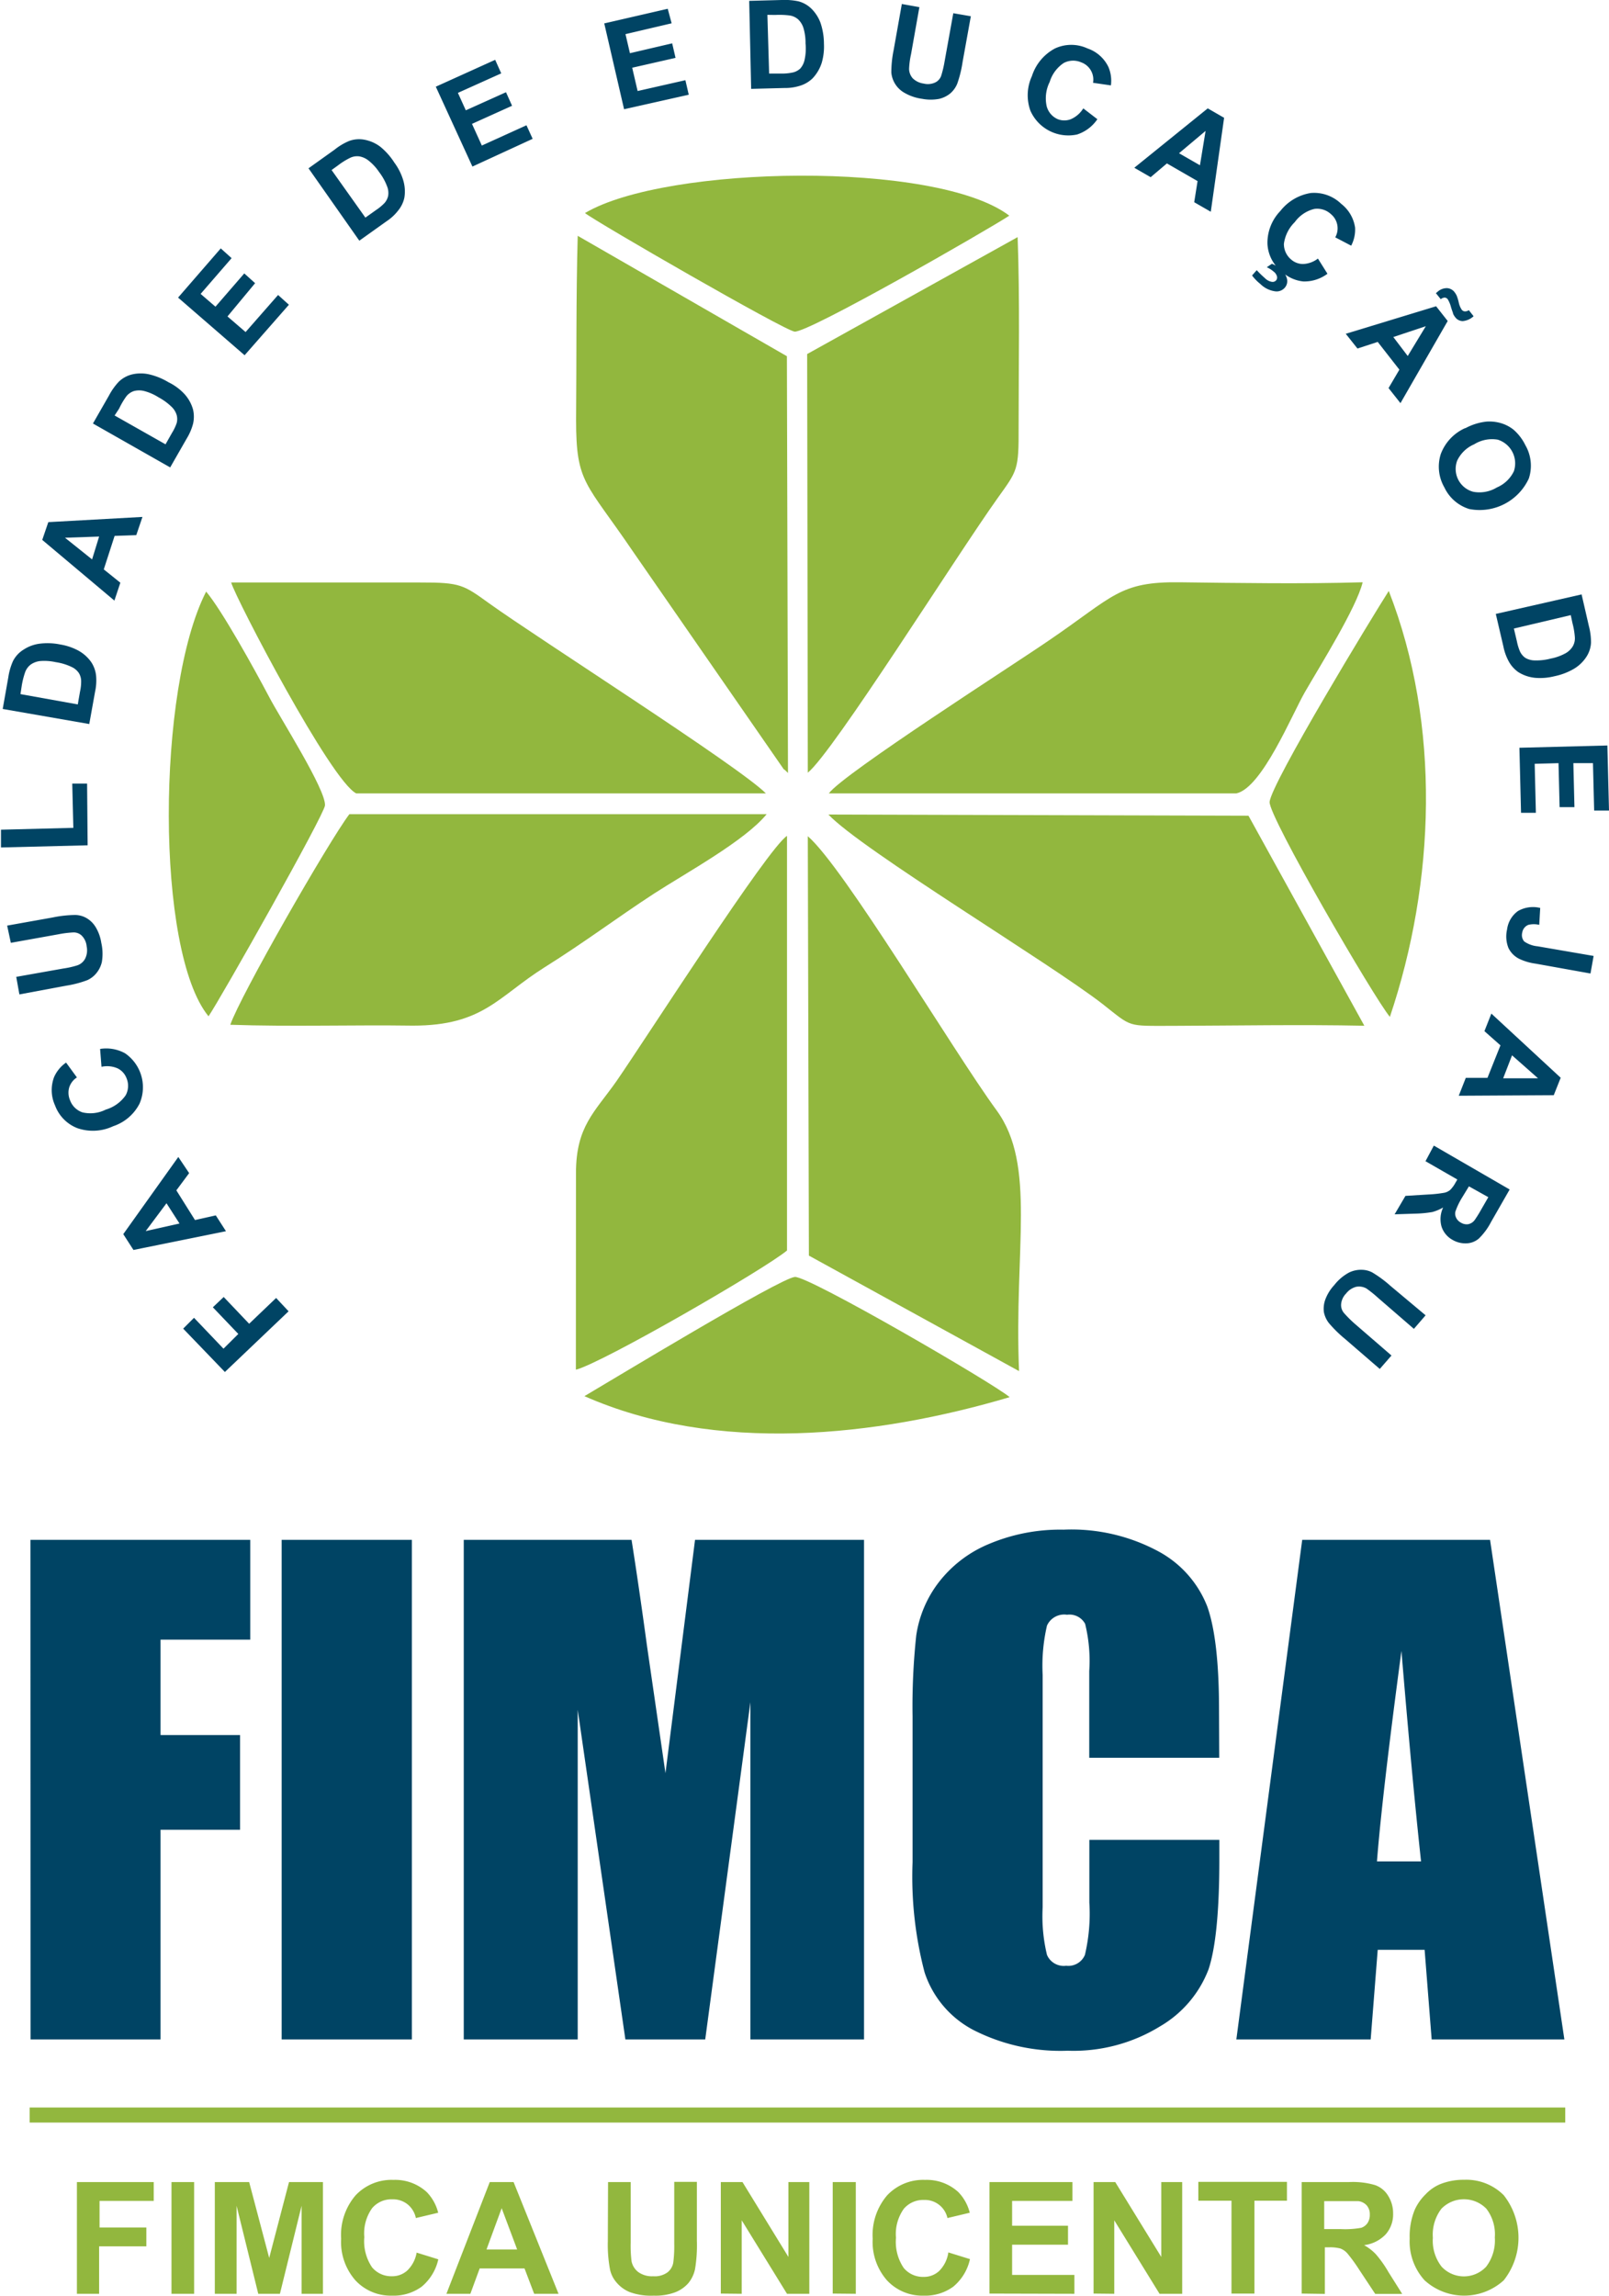 <svg xmlns="http://www.w3.org/2000/svg" viewBox="0 0 148.53 211.85"><defs><style>.cls-1{fill:#004464;}.cls-2,.cls-3{fill:#92b73e;}.cls-2{fill-rule:evenodd;}</style></defs><g id="Layer_2" data-name="Layer 2"><g id="Layer_1-2" data-name="Layer 1"><path class="cls-1" d="M131.6,121.37l-1.08,1.25-3.33-2.88a10.55,10.55,0,0,0-1.06-.85,1.4,1.4,0,0,0-.94-.15,1.74,1.74,0,0,0-.93.62,1.6,1.6,0,0,0-.46,1,1.13,1.13,0,0,0,.25.78,11,11,0,0,0,1,1l3.4,2.94-1.08,1.24-3.23-2.79a11.21,11.21,0,0,1-1.48-1.46,2.4,2.4,0,0,1-.45-1,2.47,2.47,0,0,1,.13-1.15,4,4,0,0,1,.83-1.34,4.33,4.33,0,0,1,1.35-1.15,2.49,2.49,0,0,1,1.15-.26,2.18,2.18,0,0,1,1,.24,10.81,10.81,0,0,1,1.67,1.23Zm4-11.9-.61,1a6.44,6.44,0,0,0-.64,1.33.86.86,0,0,0,.07.57,1,1,0,0,0,.44.45,1,1,0,0,0,.69.14,1,1,0,0,0,.58-.38,11.78,11.78,0,0,0,.62-1l.64-1.11Zm-3.24-3.76,7,4.05-1.72,3a5.87,5.87,0,0,1-1.14,1.54,1.84,1.84,0,0,1-1.14.43,2.35,2.35,0,0,1-1.29-.33,2.16,2.16,0,0,1-1-1.22,2.51,2.51,0,0,1,.15-1.76,4.14,4.14,0,0,1-1,.42,10.81,10.81,0,0,1-1.61.15l-1.87.06,1-1.7,2.13-.13a11.57,11.57,0,0,0,1.46-.16,1.24,1.24,0,0,0,.54-.26,2.88,2.88,0,0,0,.49-.67l.17-.29-2.94-1.69Zm6.4-6.21,3.22,0-2.4-2.12Zm-4.1,1.61.65-1.65,2,0,1.2-3-1.48-1.31.64-1.62,6.4,5.92-.64,1.61Zm12.45-12.9-.29,1.62-5.07-.91a5.11,5.11,0,0,1-1.5-.44,2.2,2.2,0,0,1-1-1,2.88,2.88,0,0,1-.13-1.71,2.49,2.49,0,0,1,1-1.7,2.79,2.79,0,0,1,2.06-.29l-.09,1.56a2.15,2.15,0,0,0-1,0,.91.91,0,0,0-.57.72.9.9,0,0,0,.18.81,2.57,2.57,0,0,0,1.24.45ZM140.26,69l8.12-.21.15,6-1.37,0-.11-4.37-1.81,0,.1,4.06-1.37,0-.1-4.06-2.2.06.11,4.52-1.37,0ZM145,56.76,139.75,58l.28,1.19a4.64,4.64,0,0,0,.29.94,1.52,1.52,0,0,0,.48.57,1.73,1.73,0,0,0,.86.24,5.2,5.2,0,0,0,1.49-.17,4.7,4.7,0,0,0,1.37-.49,1.83,1.83,0,0,0,.66-.63,1.47,1.47,0,0,0,.2-.82,7,7,0,0,0-.22-1.32Zm1-1.91.67,2.91a6,6,0,0,1,.2,1.54,2.64,2.64,0,0,1-.46,1.36,3.5,3.5,0,0,1-1.11,1.05,5.9,5.9,0,0,1-1.81.69,5.44,5.44,0,0,1-1.74.15,3.57,3.57,0,0,1-1.59-.53,2.91,2.91,0,0,1-.89-1,4.86,4.86,0,0,1-.49-1.37l-.7-3ZM136.08,41a3.06,3.06,0,0,0-1.57,1.52A2.18,2.18,0,0,0,136,45.38a3.1,3.1,0,0,0,2.18-.4,3.07,3.07,0,0,0,1.57-1.5,2.29,2.29,0,0,0-1.49-2.91A3.12,3.12,0,0,0,136.08,41Zm-.82-1.48a5.25,5.25,0,0,1,2-.62,3.82,3.82,0,0,1,1.34.16,3.39,3.39,0,0,1,1.13.6,4.55,4.55,0,0,1,1.08,1.42,3.78,3.78,0,0,1,.32,3.07,5,5,0,0,1-5.5,2.82,3.76,3.76,0,0,1-2.3-2,3.83,3.83,0,0,1-.33-3.07A4.25,4.25,0,0,1,135.26,39.5ZM133,27.61l-.45-.56.16-.13a1.26,1.26,0,0,1,.88-.33.93.93,0,0,1,.69.38,1.73,1.73,0,0,1,.19.31,4.27,4.27,0,0,1,.19.63,1.92,1.92,0,0,0,.27.66.38.38,0,0,0,.27.16.59.59,0,0,0,.39-.11l.44.56a1.7,1.7,0,0,1-1,.45.87.87,0,0,1-.69-.35,1.73,1.73,0,0,1-.2-.32c0-.08-.1-.29-.2-.64a2.67,2.67,0,0,0-.3-.71.39.39,0,0,0-.26-.15A.59.59,0,0,0,133,27.61Zm-3.05,5.24,1.67-2.75-3,1Zm-.67,4.35-1.1-1.39,1-1.7-2-2.56-1.87.61-1.08-1.36,8.34-2.54,1.07,1.36ZM115.58,25.42l.43-.49a10.07,10.07,0,0,0,.75.73,1.18,1.18,0,0,0,.67.35.43.43,0,0,0,.37-.14.4.4,0,0,0,.08-.36.82.82,0,0,0-.31-.45,2.51,2.51,0,0,0-.63-.4l.47-.32a2.61,2.61,0,0,1,.8.5,1.6,1.6,0,0,1,.6.92.92.92,0,0,1-.21.79,1,1,0,0,1-.82.34,2.4,2.4,0,0,1-1.44-.69A4.41,4.41,0,0,1,115.58,25.42Zm6.08-1.56.88,1.4a3.54,3.54,0,0,1-2.23.71,3.4,3.4,0,0,1-2-.92A3.46,3.46,0,0,1,117,22.47a4.24,4.24,0,0,1,1.19-3A4.46,4.46,0,0,1,121,17.81a3.59,3.59,0,0,1,2.81,1A3.39,3.39,0,0,1,125.09,21a3.19,3.19,0,0,1-.36,1.67l-1.47-.77a1.7,1.7,0,0,0-.41-2.15,1.86,1.86,0,0,0-1.53-.47,3.16,3.16,0,0,0-1.8,1.22,3.43,3.43,0,0,0-1,2,1.85,1.85,0,0,0,.66,1.44,1.65,1.65,0,0,0,1.13.42A2.4,2.4,0,0,0,121.66,23.86Zm-10.89-8.61.52-3.17-2.45,2.06Zm1,4.29-1.53-.88.31-1.95-2.83-1.63-1.5,1.27-1.51-.87L111.49,10l1.51.87ZM100,10l1.3,1a3.61,3.61,0,0,1-1.87,1.41,3.83,3.83,0,0,1-4.31-2.19,4.22,4.22,0,0,1,.14-3.2,4.4,4.4,0,0,1,2.13-2.55,3.57,3.57,0,0,1,3,0,3.33,3.33,0,0,1,1.93,1.71,3.23,3.23,0,0,1,.23,1.7l-1.65-.24a1.69,1.69,0,0,0-1.1-1.89,1.86,1.86,0,0,0-1.6.06,3.22,3.22,0,0,0-1.3,1.75,3.38,3.38,0,0,0-.28,2.24A1.8,1.8,0,0,0,97.65,11a1.66,1.66,0,0,0,1.2,0A2.53,2.53,0,0,0,100,10ZM83.25.37l1.62.29L84.1,5a7.62,7.62,0,0,0-.18,1.35,1.34,1.34,0,0,0,.34.88,1.78,1.78,0,0,0,1,.48,1.59,1.59,0,0,0,1.07-.1A1.07,1.07,0,0,0,86.88,7a9.73,9.73,0,0,0,.32-1.35L88,1.22l1.62.28-.76,4.21a10.73,10.73,0,0,1-.49,2,2.34,2.34,0,0,1-.66.92,2.56,2.56,0,0,1-1,.49,4.24,4.24,0,0,1-1.58,0,4.44,4.44,0,0,1-1.68-.58A2.39,2.39,0,0,1,82.28,6.7a10.24,10.24,0,0,1,.21-2.06Zm-12.41,1L71,6.79l1.22,0a4.76,4.76,0,0,0,1-.11,1.51,1.51,0,0,0,.65-.35,1.76,1.76,0,0,0,.4-.8A4.82,4.82,0,0,0,74.36,4a4.72,4.72,0,0,0-.2-1.44,1.88,1.88,0,0,0-.48-.77,1.53,1.53,0,0,0-.77-.36,7.45,7.45,0,0,0-1.34-.05ZM69.16.08l3-.08a6.26,6.26,0,0,1,1.54.12,2.68,2.68,0,0,1,1.24.72,3.55,3.55,0,0,1,.81,1.29,6.12,6.12,0,0,1,.31,1.92,5.38,5.38,0,0,1-.2,1.73A3.71,3.71,0,0,1,75,7.24a2.87,2.87,0,0,1-1.14.67,4.48,4.48,0,0,1-1.44.21l-3.08.08Zm-11.55,10L55.78,2.16,61.64.81,62,2.15l-4.26,1,.41,1.76L62.05,4l.31,1.34-4,.91.5,2.15,4.41-1,.31,1.34Zm-14,5.29L40.23,8l5.48-2.48.56,1.25-4,1.8L43,10.18l3.71-1.67.56,1.25-3.7,1.67.91,2,4.12-1.87.57,1.25Zm-13,.32,3.12,4.39,1-.71a4.58,4.58,0,0,0,.76-.63,1.49,1.49,0,0,0,.34-.66,1.63,1.63,0,0,0-.1-.89A5.1,5.1,0,0,0,35,15.88a4.67,4.67,0,0,0-1-1.08,1.89,1.89,0,0,0-.83-.37,1.49,1.49,0,0,0-.84.13,6.65,6.65,0,0,0-1.14.71Zm-2.13-.16L30.9,13.8A5.49,5.49,0,0,1,32.25,13a2.68,2.68,0,0,1,1.43-.1,3.49,3.49,0,0,1,1.4.62A6.06,6.06,0,0,1,36.4,15a5.26,5.26,0,0,1,.8,1.56,3.6,3.6,0,0,1,.13,1.67,2.76,2.76,0,0,1-.57,1.19,4.44,4.44,0,0,1-1.08,1l-2.51,1.79ZM22.58,32.78l-6.14-5.32,3.94-4.54,1,.9-2.86,3.3,1.37,1.18,2.66-3.07,1,.9L21,29.2l1.67,1.44,3-3.42,1,.9Zm-12,5.56L15.28,41l.6-1.06a4.5,4.5,0,0,0,.43-.9,1.45,1.45,0,0,0,0-.74,1.75,1.75,0,0,0-.47-.76,5.33,5.33,0,0,0-1.21-.88,4.63,4.63,0,0,0-1.33-.58,1.89,1.89,0,0,0-.92,0,1.5,1.5,0,0,0-.7.47A6.73,6.73,0,0,0,11,37.7Zm-2,.74,1.49-2.6a5.73,5.73,0,0,1,.9-1.26,2.68,2.68,0,0,1,1.26-.68,3.53,3.53,0,0,1,1.52,0,6.13,6.13,0,0,1,1.8.73A5,5,0,0,1,17,36.33a3.53,3.53,0,0,1,.82,1.46,2.94,2.94,0,0,1,0,1.32,5.13,5.13,0,0,1-.58,1.35l-1.53,2.67Zm.57,10.43L6,49.62l2.5,2Zm4-1.81-.57,1.68-2,.07-1,3.09,1.53,1.23-.55,1.65L3.9,49.82l.56-1.64ZM1.89,64.05,7.18,65l.21-1.2a4.21,4.21,0,0,0,.1-1,1.45,1.45,0,0,0-.22-.71,1.63,1.63,0,0,0-.69-.56,5.06,5.06,0,0,0-1.44-.43A4.85,4.85,0,0,0,3.69,61a1.87,1.87,0,0,0-.85.32,1.55,1.55,0,0,0-.51.68A7.41,7.41,0,0,0,2,63.32ZM.25,65.42l.52-2.94A5.65,5.65,0,0,1,1.2,61a2.65,2.65,0,0,1,1-1.07,3.51,3.51,0,0,1,1.43-.53,5.85,5.85,0,0,1,1.93.07A5.39,5.39,0,0,1,7.17,60a3.53,3.53,0,0,1,1.26,1.11,2.81,2.81,0,0,1,.44,1.24,4.84,4.84,0,0,1-.09,1.46l-.54,3ZM8.09,78l-8,.2,0-1.64,6.68-.17-.1-4.08,1.37,0ZM1.79,91.76,1.5,90.14l4.34-.77a7.88,7.88,0,0,0,1.32-.3,1.29,1.29,0,0,0,.71-.63A1.73,1.73,0,0,0,8,87.33a1.61,1.61,0,0,0-.46-1,1.07,1.07,0,0,0-.76-.29,9.35,9.35,0,0,0-1.38.17L1,87,.66,85.41l4.2-.75a10.76,10.76,0,0,1,2.06-.23,2.14,2.14,0,0,1,1.09.3,2.38,2.38,0,0,1,.82.82A3.92,3.92,0,0,1,9.35,87a4.54,4.54,0,0,1,.05,1.78,2.48,2.48,0,0,1-.53,1.05,2.28,2.28,0,0,1-.8.61,9.74,9.74,0,0,1-2,.52Zm7.58,6.68-.13-1.65a3.6,3.6,0,0,1,2.3.4,3.8,3.8,0,0,1,1.34,4.65,4.22,4.22,0,0,1-2.43,2.08,4.39,4.39,0,0,1-3.31.18A3.57,3.57,0,0,1,5.08,102,3.4,3.4,0,0,1,5,99.37,3.21,3.21,0,0,1,6.1,98.05l1,1.37a1.72,1.72,0,0,0-.71.92,1.76,1.76,0,0,0,.07,1.17,1.85,1.85,0,0,0,1.14,1.13,3.15,3.15,0,0,0,2.16-.25,3.42,3.42,0,0,0,1.84-1.32,1.82,1.82,0,0,0,.08-1.58,1.67,1.67,0,0,0-.81-.9A2.41,2.41,0,0,0,9.37,98.44Zm6,12.59-1.92,2.57,3.12-.7Zm1.09-4.27,1,1.49-1.18,1.59L18,112.58l1.92-.43.94,1.46-8.54,1.73-.94-1.46ZM26.64,121l-5.88,5.6-3.85-4,1-1,2.72,2.85L22,123.09l-2.35-2.46,1-.95L23,122.15l2.49-2.38Z"/><path class="cls-2" d="M53.16,126.39c2.42-.61,17.42-9.27,19.49-11l0-38.26c-1.82,1.2-12.81,18.39-15.76,22.66-2,2.84-3.72,4.15-3.72,8.45ZM74.51,32.67l.06,38.63c2.35-1.9,13.71-20,17.54-25.36,1.81-2.53,1.94-2.56,1.92-6.53,0-5.78.12-11.78-.09-17.53Zm2,40.54h37.62c2.37-.51,5.14-7.29,6.33-9.35,1.42-2.46,4.76-7.79,5.33-10.13-5.58.16-11.3.07-16.89,0s-6.11,1.31-12.05,5.35C93.71,61.25,77.88,71.36,76.51,73.21Zm-43.61,0H70.7c-2.44-2.47-21.06-14.31-25.55-17.54-2.36-1.7-2.64-1.93-6.36-1.92-5.81,0-11.64,0-17.45,0C21.76,55.23,30.57,72.11,32.9,73.22Zm41.77,42.65,19.4,10.66c-.47-11.33,1.62-19-2.07-24.06C88,97,77.94,80.08,74.57,77.16Zm51.27-21.22L115.25,75.27l-38.78-.11C79.55,78.42,97,88.92,101.8,92.66c2.75,2.16,2.16,2,6.45,2C114.13,94.64,120.05,94.53,125.94,94.65ZM72.74,71.33l-.1-38.46L53.33,21.76c-.16,5.81-.1,11.4-.15,17,0,5.85.88,5.7,5.25,12.13L72.36,71C72.44,71,72.61,71.21,72.74,71.33ZM19.25,93.78C20.45,92,29.92,75.21,30,74.32c.09-1.46-4.16-8.1-5.15-10-1.39-2.63-4.36-8-5.82-9.73C14.45,63.52,14.34,87.79,19.25,93.78ZM54,19.66C55.06,20.5,72.4,30.5,73.35,30.6c1.25.13,17.83-9.39,19.82-10.7C86.48,14.81,61.47,15.23,54,19.66Zm74.3,74.18c4.19-12.44,4.73-26.94-.1-39.31-1.5,2.34-10.85,17.73-11,19.47C117.09,75.32,126.86,92.12,128.31,93.84Zm-35.1,35.08c-1.5-1.28-18.59-11.21-19.83-11.09-1.43.14-17,9.58-19.42,11C66.09,134.19,80.9,132.57,93.21,128.92ZM21.26,94.56c5.55.19,11.29,0,16.87.08,6.48,0,7.86-2.69,12.14-5.38,3.78-2.37,6.62-4.53,10.1-6.8,3-1.94,8.4-4.88,10.4-7.33l-38.52,0C30.31,77.7,22.17,91.9,21.26,94.56Z"/><path class="cls-1" d="M131.18,171.76q-.85-7.84-1.81-19.42-1.78,13.29-2.26,19.42Zm6.37-29.67,6.86,46.1H132.16l-.65-8.27h-4.33l-.65,8.27h-12.4l6.08-46.1Zm-25,20.11h-12v-8a14.28,14.28,0,0,0-.38-4.36A1.64,1.64,0,0,0,98.5,149a1.74,1.74,0,0,0-1.85,1,16.34,16.34,0,0,0-.4,4.56V176a15.16,15.16,0,0,0,.4,4.39,1.68,1.68,0,0,0,1.77,1,1.66,1.66,0,0,0,1.73-1,16.57,16.57,0,0,0,.41-4.82v-5.8h12v1.79q0,7.17-1,10.17a10.37,10.37,0,0,1-4.47,5.25,15.25,15.25,0,0,1-8.53,2.25,17.68,17.68,0,0,1-8.68-1.9A9.26,9.26,0,0,1,85.35,182a34.79,34.79,0,0,1-1.11-10.16V158.38a61.46,61.46,0,0,1,.34-7.47,10.57,10.57,0,0,1,2-4.8,11.3,11.3,0,0,1,4.69-3.63,16.9,16.9,0,0,1,6.91-1.33,16.92,16.92,0,0,1,8.75,2,9.84,9.84,0,0,1,4.52,5.1q1.08,3.06,1.08,9.52ZM79.76,142.09v46.1H69.27l0-31.12-4.17,31.12H57.73l-4.4-30.42,0,30.42H42.81v-46.1H58.3c.44,2.79.92,6.07,1.43,9.82l1.7,11.71,2.73-21.53Zm-41.74,0v46.1H26v-46.1Zm-35.21,0H23.1v9.21H14.82v8.8h7.34v8.74H14.82v19.35h-12Z"/><path class="cls-3" d="M132.27,206.5a3.88,3.88,0,0,0,.81,2.66,2.81,2.81,0,0,0,4.11,0,4,4,0,0,0,.8-2.7,3.88,3.88,0,0,0-.78-2.65,2.9,2.9,0,0,0-4.15,0,3.94,3.94,0,0,0-.79,2.67m-2.14.07a6.48,6.48,0,0,1,.47-2.65,4.69,4.69,0,0,1,1-1.42,3.92,3.92,0,0,1,1.33-.93,5.76,5.76,0,0,1,2.23-.41,4.87,4.87,0,0,1,3.65,1.42,6.34,6.34,0,0,1,0,7.86,5.43,5.43,0,0,1-7.3,0A5.33,5.33,0,0,1,130.13,206.57Zm-7.89-.86h1.55a8.44,8.44,0,0,0,1.87-.12,1.16,1.16,0,0,0,.58-.44,1.35,1.35,0,0,0,.21-.78,1.24,1.24,0,0,0-.28-.84,1.25,1.25,0,0,0-.78-.4c-.17,0-.68,0-1.52,0h-1.63Zm-2.08,5.95V201.35h4.38a7.31,7.31,0,0,1,2.4.28,2.3,2.3,0,0,1,1.21,1,3,3,0,0,1,.45,1.62,2.78,2.78,0,0,1-.68,1.92,3.29,3.29,0,0,1-2,1A4.56,4.56,0,0,1,127,208a10.57,10.57,0,0,1,1.18,1.67l1.26,2h-2.49l-1.49-2.25a14.86,14.86,0,0,0-1.1-1.51,1.65,1.65,0,0,0-.63-.43,3.74,3.74,0,0,0-1-.11h-.43v4.3Zm-6.48,0v-8.57h-3.06v-1.74h8.18v1.74h-3v8.57Zm-12.73,0V201.35h2l4.25,6.91v-6.91h1.93v10.31h-2.09l-4.18-6.78v6.78Zm-9.61,0V201.35H99v1.74H93.43v2.29h5.16v1.75H93.43v2.79h5.75v1.74Zm-3.8-3.8,2,.62A4.56,4.56,0,0,1,88,211a4.38,4.38,0,0,1-2.74.83,4.43,4.43,0,0,1-3.38-1.41,5.36,5.36,0,0,1-1.32-3.84,5.62,5.62,0,0,1,1.33-4,4.55,4.55,0,0,1,3.5-1.43,4.31,4.31,0,0,1,3.07,1.12,4.18,4.18,0,0,1,1.06,1.91l-2.06.49A2.13,2.13,0,0,0,85.29,203a2.34,2.34,0,0,0-1.86.82,4,4,0,0,0-.72,2.67,4.3,4.3,0,0,0,.71,2.78,2.3,2.3,0,0,0,1.83.83,2.06,2.06,0,0,0,1.43-.53A3,3,0,0,0,87.54,207.86Zm-10.67,3.8V201.35H79v10.31Zm-10.33,0V201.35h2l4.24,6.91v-6.91h1.93v10.31H72.65l-4.18-6.78v6.78ZM56.13,201.35h2.09v5.59a11.56,11.56,0,0,0,.08,1.72,1.66,1.66,0,0,0,.63,1,2.15,2.15,0,0,0,1.36.38,2,2,0,0,0,1.33-.36,1.46,1.46,0,0,0,.53-.89,11.71,11.71,0,0,0,.09-1.75v-5.71h2.09v5.42a13.33,13.33,0,0,1-.17,2.63,3,3,0,0,1-.62,1.3,3.12,3.12,0,0,1-1.21.84,5.2,5.2,0,0,1-2,.31,5.63,5.63,0,0,1-2.23-.34,3.17,3.17,0,0,1-1.2-.89,2.69,2.69,0,0,1-.58-1.14,12.23,12.23,0,0,1-.21-2.62Zm-8.39,6.22-1.43-3.81-1.4,3.81Zm3.82,4.09H49.31l-.89-2.34H44.28l-.86,2.34H41.21l4-10.31h2.2Zm-13.1-3.8,2,.62A4.56,4.56,0,0,1,38.93,211a4.38,4.38,0,0,1-2.74.83,4.43,4.43,0,0,1-3.38-1.41,5.36,5.36,0,0,1-1.32-3.84,5.62,5.62,0,0,1,1.33-4,4.55,4.55,0,0,1,3.5-1.43,4.31,4.31,0,0,1,3.07,1.12,4.18,4.18,0,0,1,1.06,1.91l-2.06.49a2.21,2.21,0,0,0-.77-1.27,2.17,2.17,0,0,0-1.41-.46,2.34,2.34,0,0,0-1.86.82,4,4,0,0,0-.72,2.67,4.3,4.3,0,0,0,.71,2.78,2.3,2.3,0,0,0,1.83.83,2.06,2.06,0,0,0,1.43-.53A3,3,0,0,0,38.46,207.86Zm-18.63,3.8V201.35H23l1.85,7,1.83-7h3.13v10.31H27.84v-8.12l-2,8.12h-2l-2-8.12v8.12Zm-4,0V201.35h2.09v10.31Zm-8.73,0V201.35h7.09v1.74h-5v2.45h4.32v1.74H9.15v4.38Z"/><rect class="cls-3" x="2.74" y="194.47" width="141.75" height="1.39"/></g></g></svg>